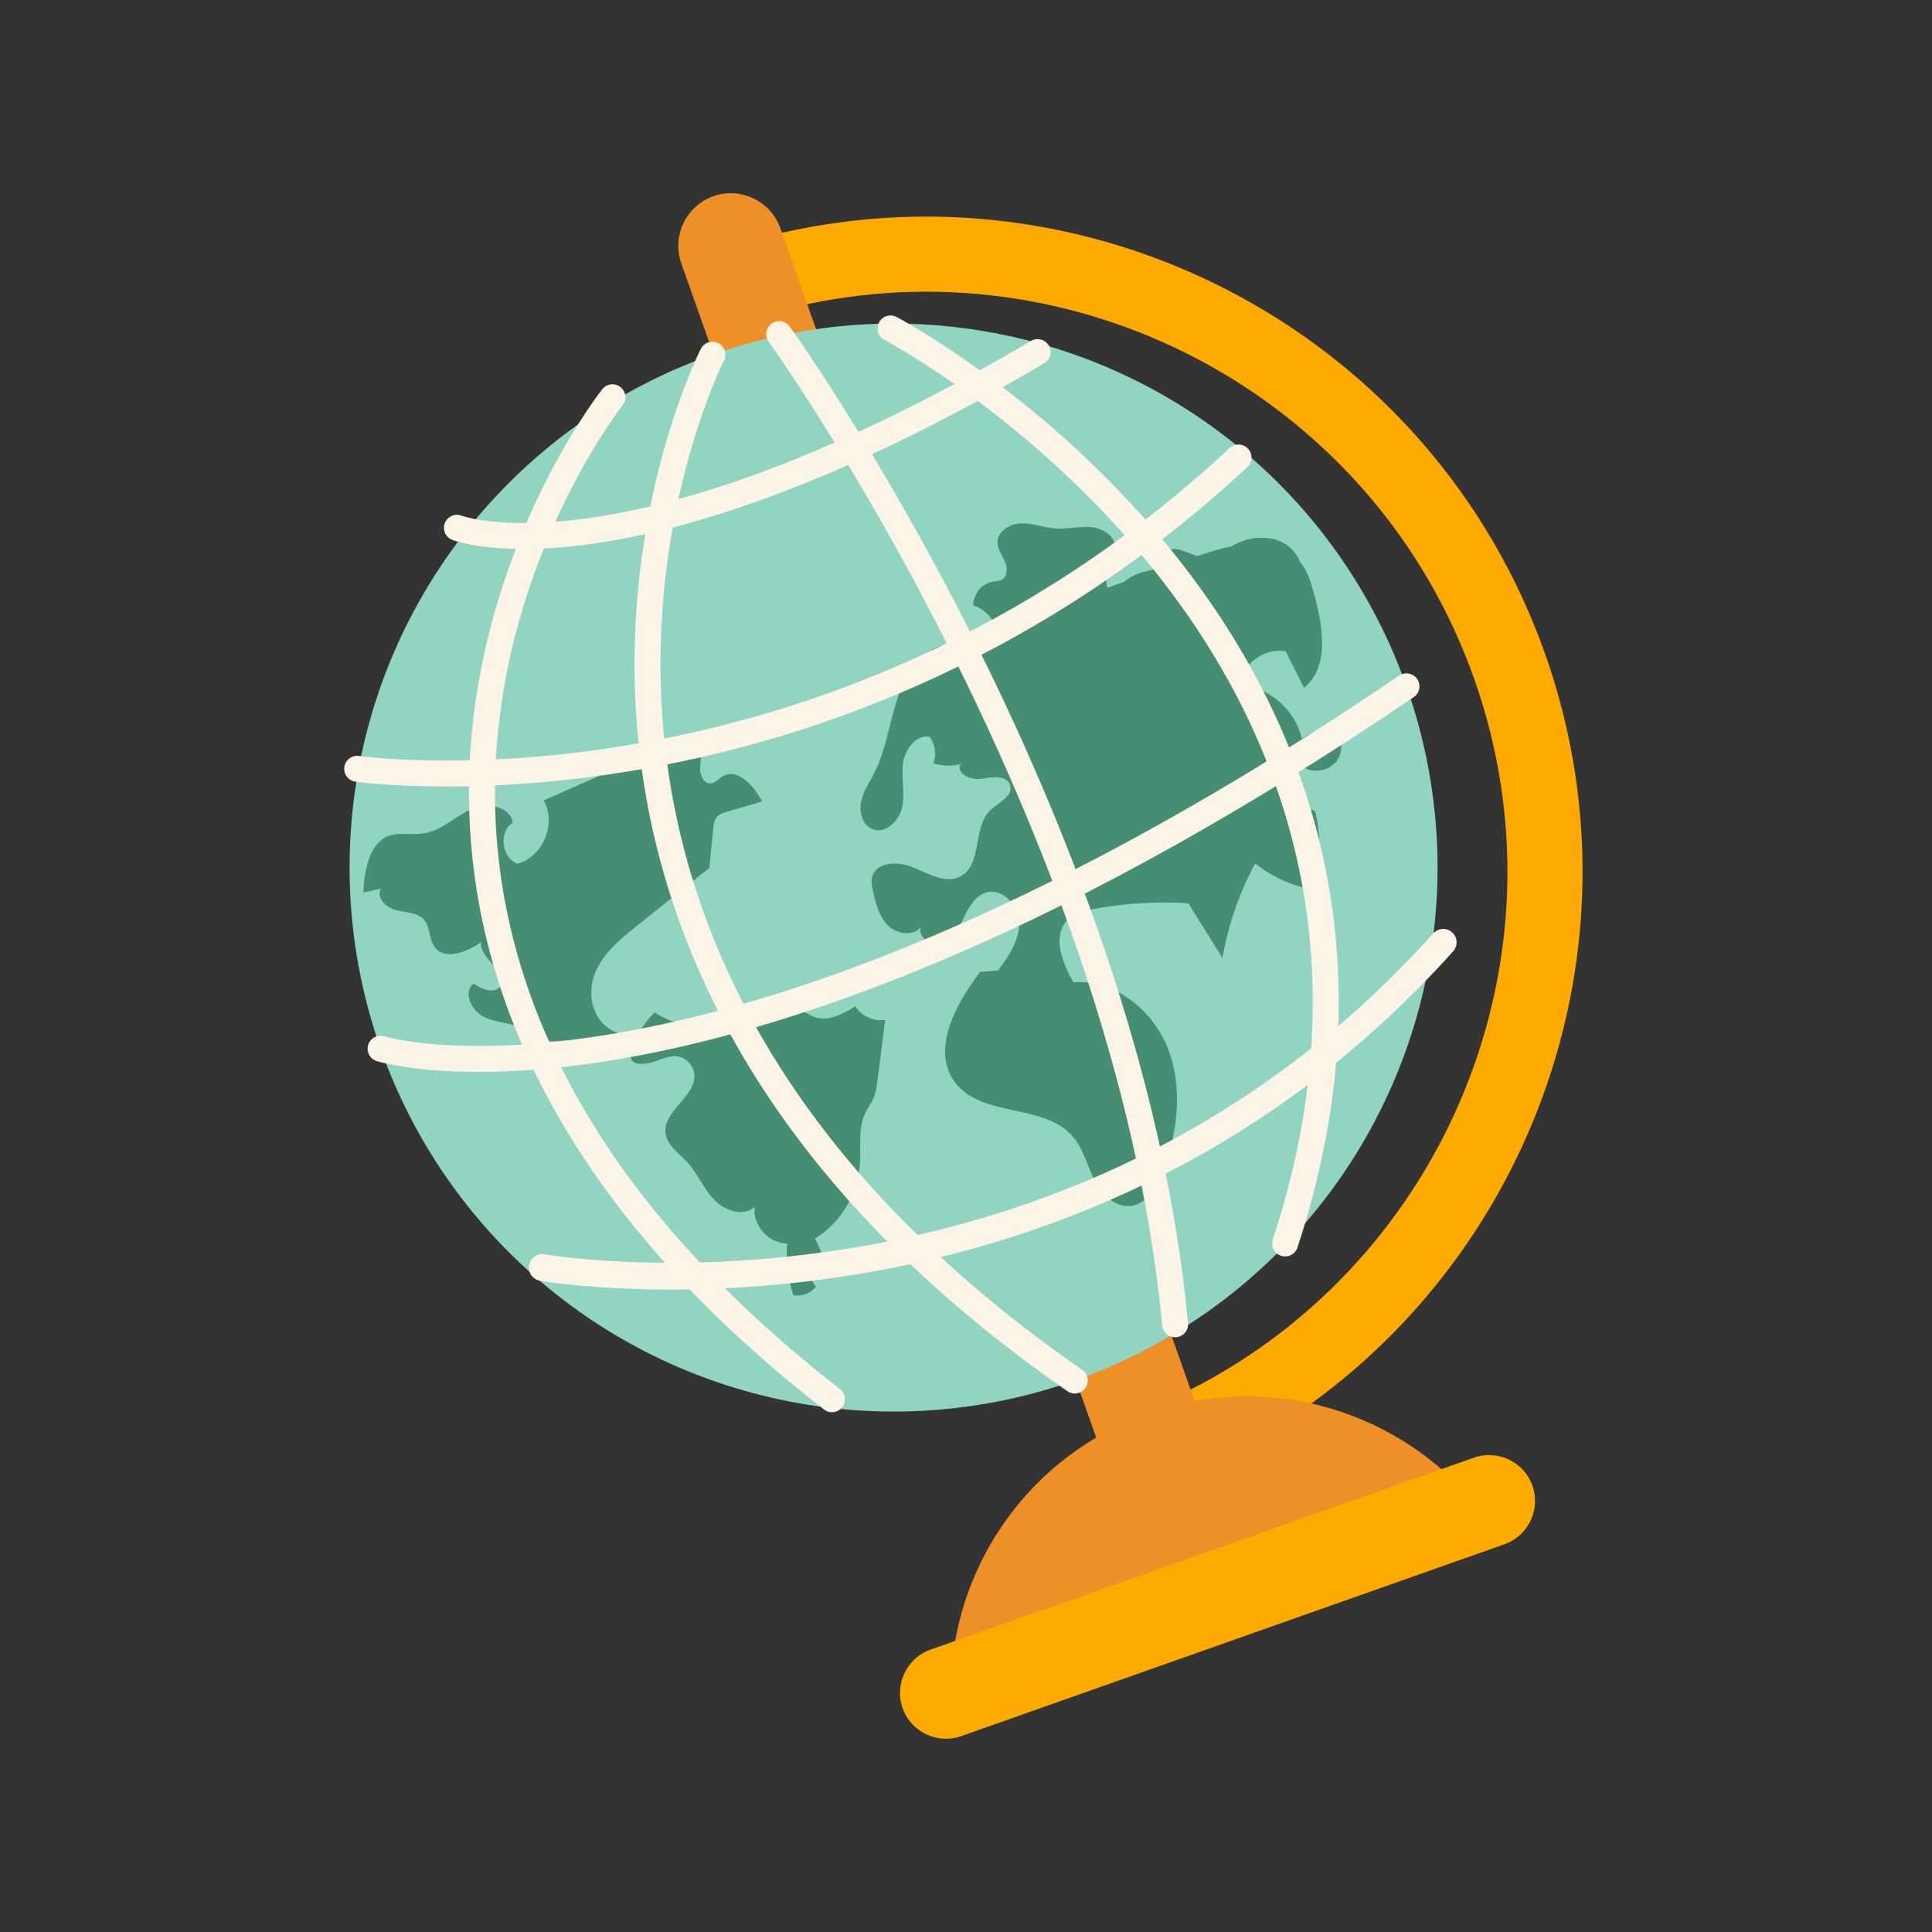 <?xml version="1.0" encoding="UTF-8"?>
<svg id="_圖層_1" data-name="圖層 1" xmlns="http://www.w3.org/2000/svg" xmlns:xlink="http://www.w3.org/1999/xlink" viewBox="0 0 160 160">
  <rect x="0" y="0" width="160" height="160" fill="#333333" stroke="none"/>
  <defs>
    <style>
      .cls-1 {
        fill: #468e73;
      }

      .cls-2 {
        stroke-width: 2.22px;
      }

      .cls-2, .cls-3, .cls-4 {
        fill: none;
      }

      .cls-2, .cls-4 {
        stroke: #fbf4e7;
        stroke-linecap: round;
        stroke-linejoin: round;
      }

      .cls-5 {
        fill: #ffaa01;
      }

      .cls-6 {
        fill: #91d4c1;
      }

      .cls-7 {
        clip-path: url(#clippath);
      }

      .cls-4 {
        stroke-width: 2.15px;
      }

      .cls-8 {
        fill: #ee9027;
      }
    </style>
    <clipPath id="clippath">
      <rect class="cls-3" width="160" height="160"/>
    </clipPath>
  </defs>
  <g class="cls-7">
    <g>
      <g>
        <path class="cls-5" d="M127.96,54.15c8.19,23.2-.38,48.32-19.35,62.07-2.48,1.81-5.14,3.41-7.96,4.78-1.86.92-3.8,1.74-5.81,2.44l-.04.02-2.07-5.86.04-.02c2.02-.71,3.97-1.55,5.83-2.5,21.15-10.77,31.61-35.88,23.49-58.85-8.12-22.98-32.02-35.95-55.25-31.04-2.05.43-4.09,1-6.11,1.72-.01,0-.03.02-.04.02l-2.07-5.87.04-.02c2.02-.71,4.05-1.3,6.1-1.76,26.48-6.02,53.94,8.67,63.2,34.88Z"/>
        <path class="cls-8" d="M64.63,18.9l35.85,101.51c.07.2.12.39.16.59.42,2.09-.75,4.24-2.81,4.96-2.26.8-4.76-.4-5.55-2.66L56.42,21.8c-.8-2.25.4-4.75,2.65-5.55,1.13-.4,2.32-.3,3.33.18,1,.48,1.83,1.34,2.22,2.47Z"/>
        <g>
          <path class="cls-8" d="M121.57,123.83c-6.44-7.19-16.81-10.2-26.48-6.78-9.67,3.41-15.85,12.27-16.34,21.91l42.82-15.12Z"/>
          <path class="cls-5" d="M124.59,127.89l-44.99,15.89c-1.97.7-4.16-.35-4.85-2.32h0c-.7-1.97.35-4.16,2.32-4.85l44.99-15.89c1.97-.7,4.16.35,4.85,2.32h0c.7,1.97-.35,4.16-2.32,4.85Z"/>
        </g>
      </g>
      <circle class="cls-6" cx="74" cy="71.85" r="45.05" transform="translate(-29.13 73.37) rotate(-45)"/>
      <path class="cls-1" d="M32.68,69.09c.89-.08,1.79.07,2.66-.12,1.36-.3,2.41-1.39,3.68-1.96,1.27-.57,3.22-.27,3.45,1.11-1.18.77-.95,2.9.37,3.41,2.12-.54,3.29-3.36,2.18-5.24,3.47-1.53,6.94-3.06,10.41-4.59.8-.35,1.89-.63,2.4.07.36.49.18,1.17.15,1.78-.04.61.29,1.39.9,1.33.36-.04.61-.37.92-.57,1.24-.79,2.64.75,3.31,2.07-.97.28-1.93.56-2.9.84-.29.09-.6.18-.81.4-.26.27-.31.68-.34,1.06-.1,1.06-.21,2.13-.31,3.19-2.02,1.61-4.03,3.23-6.05,4.84-1.45,1.16-2.97,2.42-3.53,4.18-.39,1.23-.23,2.66.58,3.67.81,1,2.3,1.46,3.47.92.24.65.19,1.4-.13,2.02-1.95-1.02-4.2-1.49-6.39-1.32-.59.04-1.21.13-1.77-.07-.49-.18-.88-.56-1.34-.82-1.03-.59-2.32-.54-3.41-1.02-1.09-.48-1.89-2.05-.97-2.82.68.47,1.72.9,2.22.24.87-1.14-1.78-2.25-1.58-3.67-1.19.83-3.04,1.57-3.88.38-.45-.63-.32-1.55-.8-2.16-.53-.67-1.53-.67-2.36-.86-.83-.2-1.72-1.07-1.25-1.79-.49.11-.98.22-1.47.33.01,0-.01-4.57,2.61-4.81Z"/>
      <path class="cls-1" d="M54.22,83.84c2.04,1.42,4.96,1.45,7.03.08.23.32.34.73.28,1.12,1.53.57,2.91-1.75,4.51-1.44.51.1.93.46,1.42.63,1.14.4,2.35-.26,3.38-.89.51.81,1.52,1.27,2.47,1.12-.21,1.67-.43,3.34-.64,5.01-.06.49-.13.99-.32,1.45-.19.45-.49.84-.7,1.28-.62,1.3-.34,2.82-.44,4.25-.18,2.47-1.6,4.82-3.71,6.12.17.36.33.73.5,1.09-.99.54-1.22,2.09-.42,2.89-.43.56-1.19.84-1.88.71-.43-1.38-.61-2.84-.52-4.28-1.52,0-2.87-1.51-2.68-3.02-.96.84-2.53.3-3.39-.64-.87-.93-1.36-2.17-2.22-3.1-.68-.73-1.63-1.35-1.77-2.34-.27-1.89,2.65-3.12,2.37-5.01-.1-.69-.7-1.29-1.4-1.38-.83-.11-1.6.41-2.42.56-3.18.59-.32-3.47.57-4.21Z"/>
      <path class="cls-1" d="M106.49,53.96c.5,1,1.01,2.01,1.51,3.01,2.1-1.74,1.57-5.04.86-7.67-.26-.95-.53-1.94-1.15-2.71-.02-.02-.04-.04-.06-.07-.3-.89-1.26-1.7-2.26-1.9-1.08-.21-2.23-.03-3.19.5-.08.04-.16.09-.24.14-.91.18-1.81.45-2.64.74-.05.02-.1.03-.15.05-1.01-.3-2.06-1.01-2.65-.24-.22.29-.24.7-.47.99-.29.38-.82.44-1.28.55-.62.15-1.2.44-1.69.84-.46.16-.92.32-1.38.49-.15-.44-.07-1.01.1-1.46.27-.7.69-1.41.53-2.14-.2-.9-1.21-1.39-2.13-1.44-.92-.05-1.84.19-2.76.13-.94-.06-1.85-.43-2.8-.43-.95,0-2.02.61-2.03,1.55,0,.57.37,1.07.6,1.59.23.53.25,1.27-.26,1.54-.21.11-.46.11-.69.15-1.01.16-1.62,1.01-1.67,1.95,1.26.5,1.71,1.22,1.82,2.04-.38.51-.84.93-1.43,1.19-.96.43-2.36-.31-3.63.37-1.19.64-2.13,1.93-2.65,3.14-1,2.31-1.16,4.92-2.3,7.16-.4.79-.92,1.53-1.09,2.39s.12,1.91.93,2.25c1.09.45,2.25-.7,2.48-1.85.23-1.16-.08-2.36.05-3.53.14-1.17,1.04-2.45,2.21-2.27.46.62.58,1.47.33,2.2.72.24,1.52.26,2.25.06-.44.78.86,1.38,1.74,1.22.88-.16,2.11-.3,2.36.56.25.89-.96,1.4-1.63,2.04-1.51,1.41-.65,4.5-2.47,5.48-1.2.65-2.61-.17-3.86-.71-1.25-.55-3.15-.53-3.48.79-.1.42,0,.85.1,1.27.24.99.51,2.04,1.24,2.75.73.71,2.08.89,2.71.09-.32.86.87,1.65,1.74,1.35.87-.3,1.36-1.19,1.76-2.02.4-.83.85-1.72,1.69-2.1,1.36-.62,2.91.87,2.95,2.36.04,1.49-.87,2.82-1.75,4.02-.5.04-1,.08-1.5.12-2.04,2.71-4.1,6.52-2.03,9.2,2.23,2.88,7.35,1.67,9.72,4.44.86,1,1.17,2.35,1.75,3.53.58,1.18,1.67,2.33,2.99,2.21,1.42-.12,2.28-1.61,2.77-2.95,1.17-3.22,1.61-6.85.38-10.05-1.23-3.2-4.43-5.77-7.84-5.52-.94-1.63-1.81-3.9-.45-5.2.56-.54,1.36-.73,2.12-.87,2.58-.48,5.22-.64,7.84-.48.94,1.51,1.89,3.03,2.83,4.54.47-2.73,1.39-5.39,2.71-7.83,1.4,1.11,3.08,1.87,4.85,2.18.59-2.11.63-4.38.11-6.51-1.41-.52-2-2.52-1.1-3.72.85.62,2.18.44,2.84-.38.66-.82.55-2.15-.24-2.85-.93.1-1.84.43-2.6.97-.5-2.39-2.71-4.32-5.15-4.48.21-1.76,2.11-3.13,3.85-2.77Z"/>
      <path class="cls-4" d="M59,29.37s-24.18,47.38,30.01,84.96"/>
      <path class="cls-4" d="M50.72,32.9s-33.81,42.57,18.18,82.98"/>
      <path class="cls-4" d="M64.53,27.67s28.8,39.98,32.79,82"/>
      <path class="cls-4" d="M73.75,27.2s49.11,25.79,32.68,75.78"/>
      <path class="cls-4" d="M37.84,43.71s14.1,5.46,48.09-14.55"/>
      <path class="cls-4" d="M29.58,63.67s39.21,5.63,72.99-25.78"/>
      <path class="cls-4" d="M31.52,86.85s27.88,8.75,84.96-30.01"/>
      <path class="cls-2" d="M44.91,104.97s43.61,7.64,74.61-26.93"/>
    </g>
  </g>
</svg>